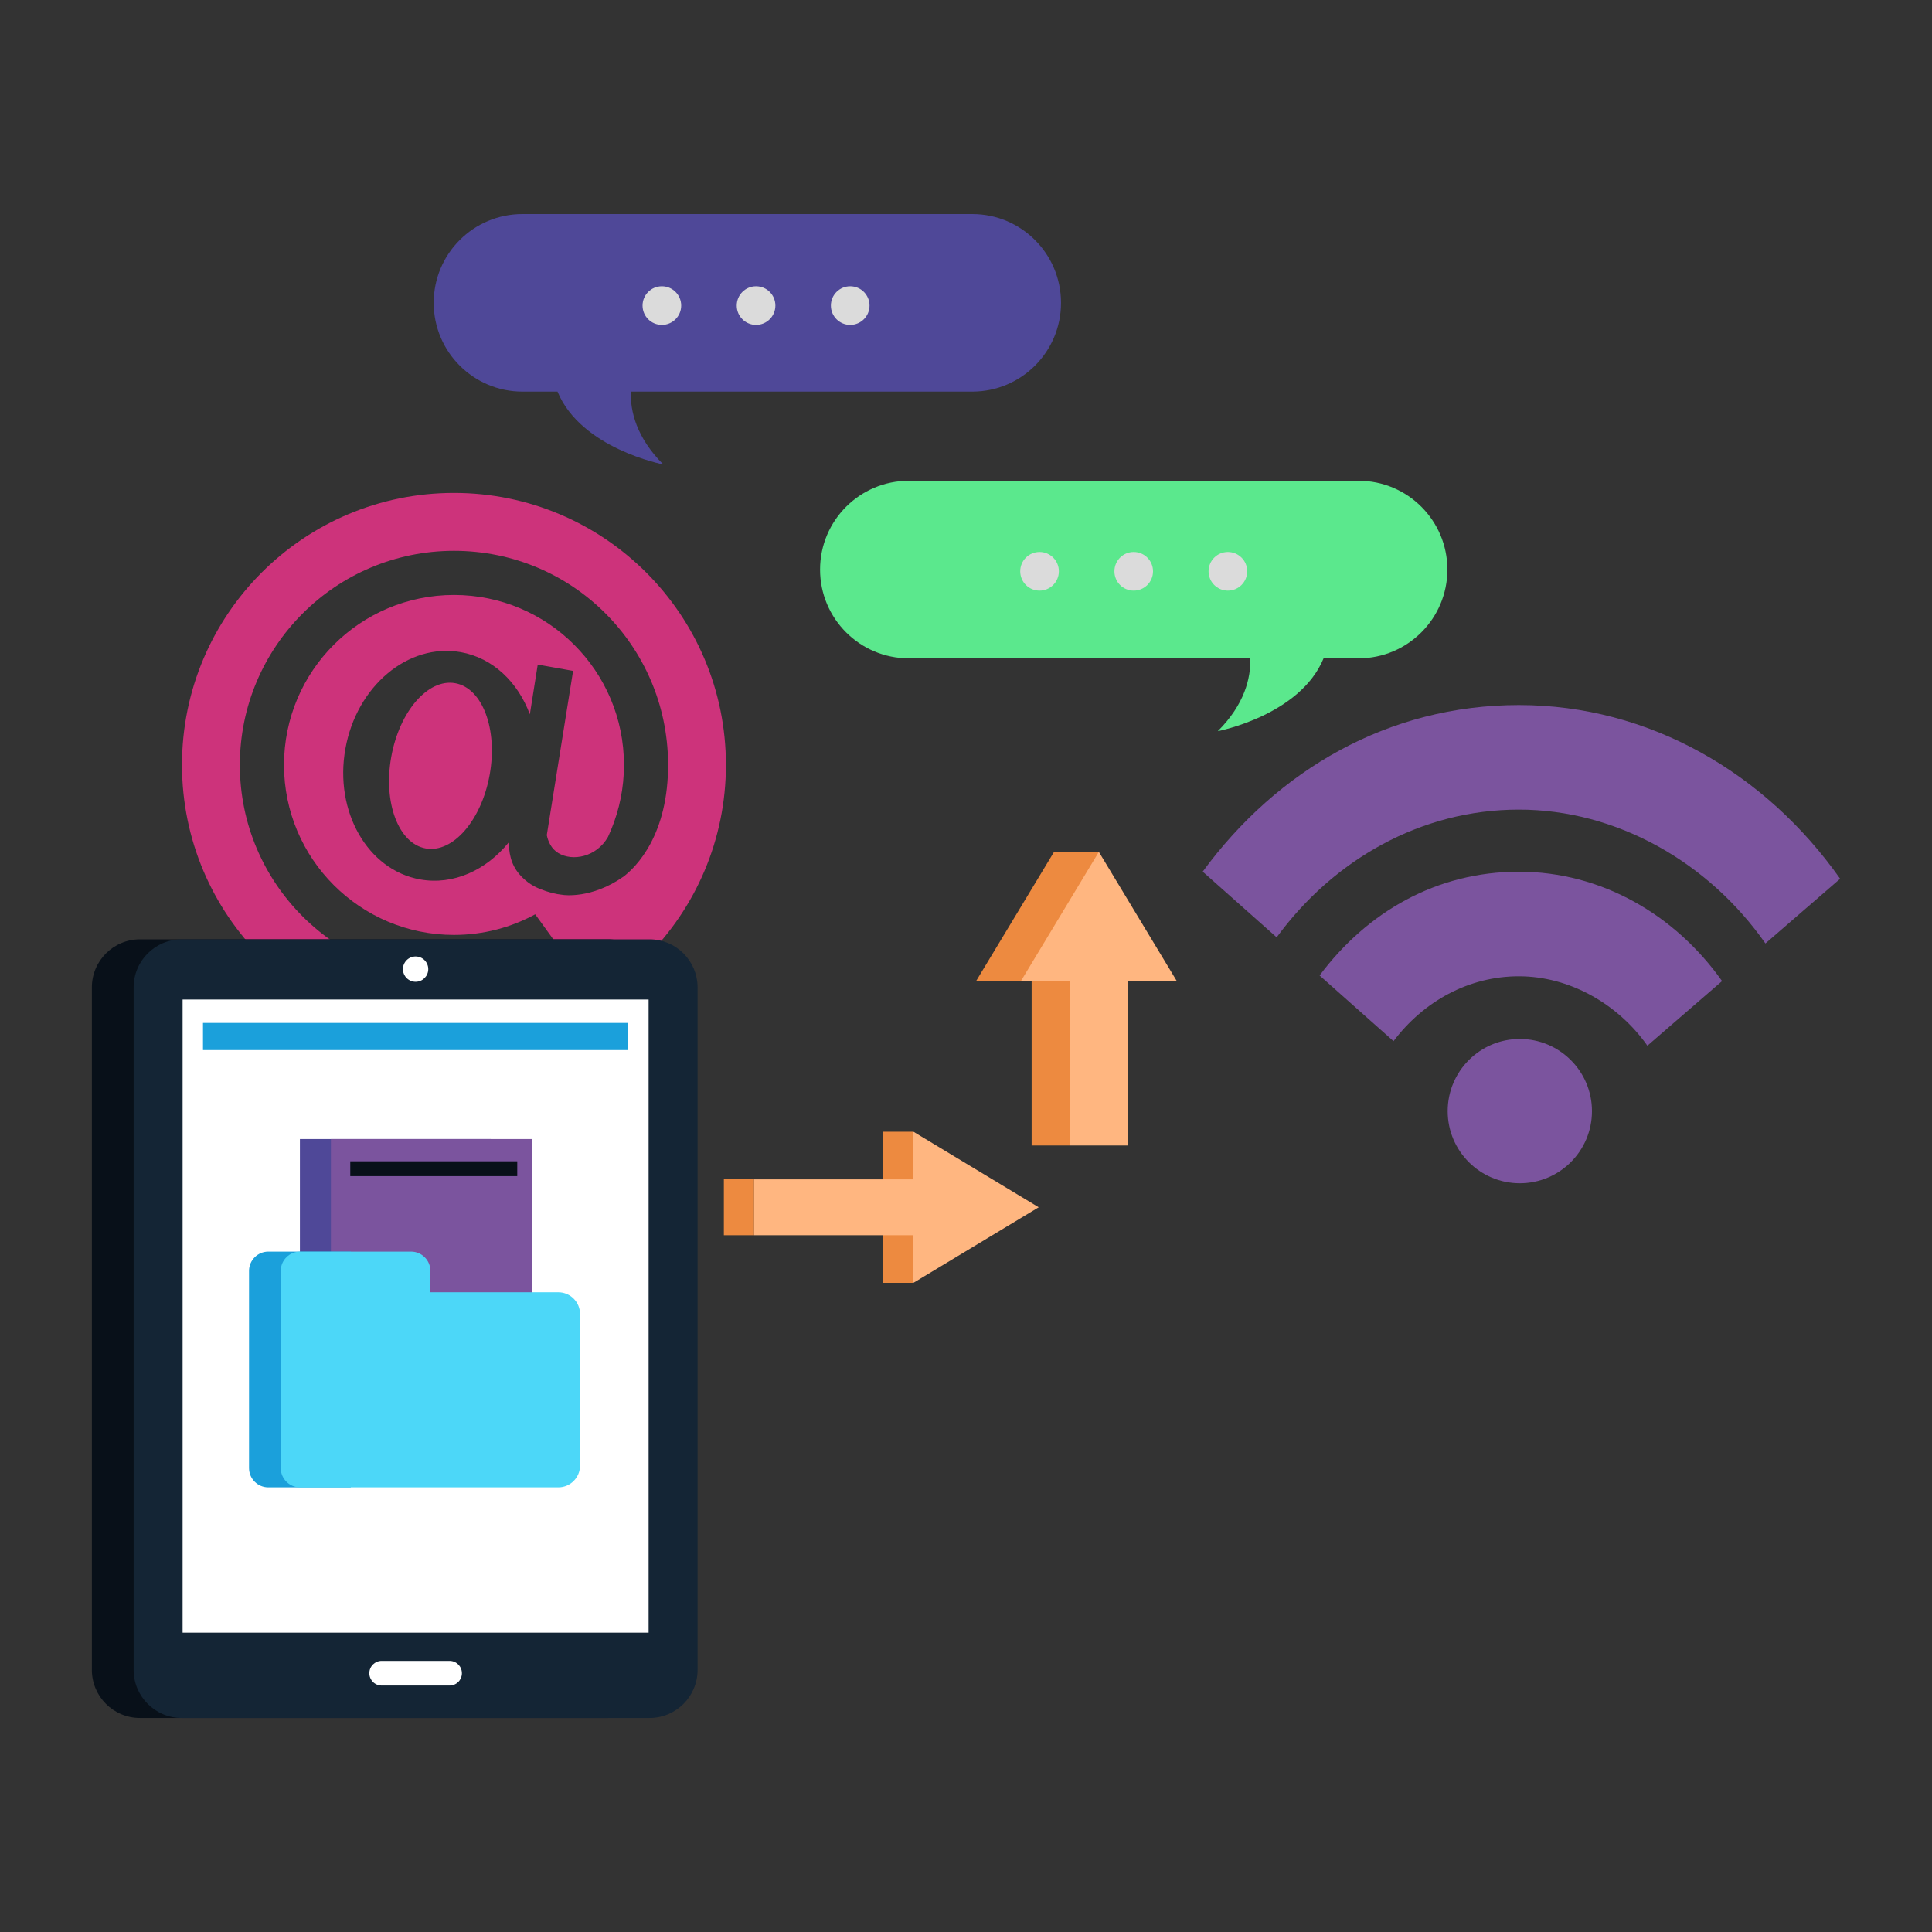 <?xml version="1.0" encoding="UTF-8"?><svg id="Capa_1" xmlns="http://www.w3.org/2000/svg" viewBox="0 0 600 600"><rect x="0" y="0" width="600" height="600" fill="#333333" stroke="none"/><defs><style>.cls-1{fill:#1ba0db;}.cls-2{fill:#ffb680;}.cls-3{fill:#ed8a40;}.cls-4{fill:#fff;}.cls-5{fill:#cd337b;}.cls-6{fill:#142535;}.cls-7{fill:#4cd7f8;}.cls-8{fill:#7b549e;}.cls-9{fill:#dbdbdb;}.cls-10{fill:#081019;}.cls-11{fill:#5be88d;}.cls-12{fill:#4f4898;}</style></defs><path class="cls-8" d="M449.59,345.07c0,12.36,10.02,22.4,22.4,22.4s22.41-10.04,22.41-22.4-10.03-22.41-22.41-22.41-22.4,10.03-22.4,22.41Z"/><path class="cls-8" d="M409.81,302.94l22.96,20.4c9.28-12.3,23.28-20.15,38.92-20.15s30.68,8.46,39.92,21.56l23.2-20.07c-14.66-20.64-37.49-33.96-63.12-33.96s-47.19,12.57-61.88,32.22Z"/><path class="cls-8" d="M373.51,270.7l22.97,20.4c17.71-24.16,44.84-39.67,75.21-39.67s58.91,16.32,76.58,41.57l23.2-20.09c-23.08-32.77-59.21-53.95-99.77-53.95s-75.06,20.22-98.19,51.74Z"/><path class="cls-5" d="M141.37,212.17c-8.44-1.51-17.34,8.76-19.87,22.93-2.53,14.17,2.26,26.88,10.71,28.39,8.45,1.51,17.34-8.76,19.87-22.93,2.53-14.17-2.26-26.88-10.71-28.39Z"/><path class="cls-5" d="M140.98,153.08c-46.65,0-84.46,37.81-84.46,84.46s37.81,84.46,84.46,84.46,84.46-37.81,84.46-84.46-37.81-84.46-84.46-84.46ZM193.56,272.29c-9.9,6.97-18.64,5.64-18.64,5.64-2.5-.26-4.65-.84-7.13-1.82-1.35-.53-2.66-1.22-3.86-2.13-4.13-3.18-5.41-6.57-5.81-10.35l-.18-.14.11-.69c-.03-.39-.05-.78-.07-1.17-6.99,8.63-17.18,13.33-27.49,11.49-16.31-2.91-26.71-21.08-23.23-40.57,3.48-19.49,19.52-32.93,35.83-30.02,9.98,1.78,17.73,9.29,21.46,19.31l2.45-15.45,10.98,1.96-8.17,51.01c.4,1.94,1.36,4.22,3.57,5.56,4.43,2.69,11.85,1.24,15.41-4.96.09-.18.17-.37.25-.55.27-.59.53-1.18.77-1.77,2.55-6.19,3.97-12.97,3.97-20.08,0-29.16-23.64-52.79-52.79-52.79s-52.79,23.64-52.79,52.79,23.64,52.79,52.79,52.79c9.13,0,17.73-2.32,25.22-6.4l8.09,11.17c-9.8,5.68-21.17,8.95-33.31,8.95-36.73,0-66.5-29.78-66.5-66.5s29.77-66.51,66.5-66.51,66.19,29.48,66.49,65.95c.17,22.28-9.92,32.24-13.92,35.3Z"/><path class="cls-11" d="M421.92,149.31h-139.67c-15.22,0-27.57,12.34-27.57,27.57s12.34,27.57,27.57,27.57h106.05c.15,6.13-1.75,14.26-10.1,22.62,0,0,25.53-4.87,32.85-22.62h10.88c15.22,0,27.57-12.34,27.57-27.57s-12.34-27.57-27.57-27.57Z"/><path class="cls-12" d="M162.27,66.48h139.67c15.22,0,27.57,12.34,27.57,27.57s-12.34,27.57-27.57,27.57h-106.05c-.15,6.13,1.75,14.26,10.1,22.62,0,0-25.53-4.87-32.85-22.62h-10.88c-15.22,0-27.57-12.34-27.57-27.57s12.34-27.57,27.57-27.57Z"/><path class="cls-9" d="M328.84,177.42c0,3.31-2.68,6-6,6s-6-2.68-6-6,2.68-6,6-6,6,2.68,6,6Z"/><path class="cls-9" d="M358.08,177.42c0,3.31-2.68,6-6,6s-5.99-2.68-5.99-6,2.68-6,5.99-6,6,2.68,6,6Z"/><path class="cls-9" d="M387.33,177.42c0,3.31-2.68,6-6,6s-6-2.68-6-6,2.68-6,6-6,6,2.68,6,6Z"/><path class="cls-9" d="M211.55,94.9c0,3.31-2.68,6-6,6s-6-2.68-6-6,2.68-6,6-6,6,2.68,6,6Z"/><path class="cls-9" d="M240.8,94.9c0,3.31-2.68,6-6,6s-6-2.68-6-6,2.68-6,6-6,6,2.68,6,6Z"/><path class="cls-9" d="M270.04,94.9c0,3.31-2.68,6-6,6s-6-2.68-6-6,2.68-6,6-6,6,2.68,6,6Z"/><path class="cls-10" d="M188.74,291.72H43.46c-8.24,0-14.93,6.68-14.93,14.93v211.95c0,8.24,6.68,14.93,14.93,14.93h145.28c8.24,0,14.93-6.68,14.93-14.93v-211.95c0-8.24-6.68-14.93-14.93-14.93Z"/><path class="cls-6" d="M201.71,291.72H56.43c-8.24,0-14.93,6.68-14.93,14.93v211.95c0,8.24,6.68,14.93,14.93,14.93h145.28c8.24,0,14.93-6.68,14.93-14.93v-211.95c0-8.24-6.68-14.93-14.93-14.93Z"/><path class="cls-4" d="M143.45,519.63c0,2.12-1.72,3.83-3.83,3.83h-21.09c-2.12,0-3.83-1.72-3.83-3.83h0c0-2.12,1.72-3.83,3.83-3.83h21.09c2.12,0,3.83,1.72,3.83,3.83h0Z"/><path class="cls-4" d="M133,300.97c0,2.17-1.76,3.93-3.93,3.93s-3.93-1.76-3.93-3.93,1.76-3.93,3.93-3.93,3.93,1.76,3.93,3.93Z"/><rect class="cls-4" x="56.71" y="310.41" width="144.72" height="196.63"/><rect class="cls-1" x="63.04" y="317.68" width="132.07" height="8.43"/><rect class="cls-12" x="93.14" y="353.74" width="59.28" height="59.84"/><rect class="cls-8" x="102.77" y="353.74" width="62.59" height="59.84"/><path class="cls-1" d="M108.95,388.7h-25.63c-3.29,0-5.98,2.69-5.98,5.98v61.25c0,3.29,2.69,5.98,5.98,5.98h25.63v-73.22Z"/><path class="cls-7" d="M173.4,401.33h-39.74v-6.65c0-3.29-2.69-5.98-5.98-5.98h-34.51c-3.29,0-5.98,2.69-5.98,5.98v61.25c0,3.29,2.69,5.98,5.98,5.98h80.23c3.7,0,6.73-3.03,6.73-6.73v-47.12c0-3.7-3.03-6.73-6.73-6.73Z"/><rect class="cls-10" x="108.78" y="360.65" width="51.86" height="4.61"/><rect class="cls-3" x="274.29" y="351.47" width="9.39" height="46.93"/><rect class="cls-3" x="224.8" y="366.12" width="9.39" height="17.49"/><polygon class="cls-2" points="322.58 374.93 283.68 398.39 283.68 374.93 283.68 351.47 322.58 374.93"/><rect class="cls-2" x="250.26" y="350.19" width="17.35" height="49.49" transform="translate(-115.99 633.87) rotate(-90)"/><polygon class="cls-3" points="341.26 287.64 341.26 264.56 327.34 264.56 303.13 304.69 320.38 304.69 320.38 355.75 332.31 355.75 332.31 304.69 351.55 304.69 341.26 287.64"/><polygon class="cls-2" points="341.26 264.56 317.05 304.69 332.31 304.69 332.31 355.75 350.22 355.75 350.22 304.69 365.47 304.69 341.26 264.56"/></svg>